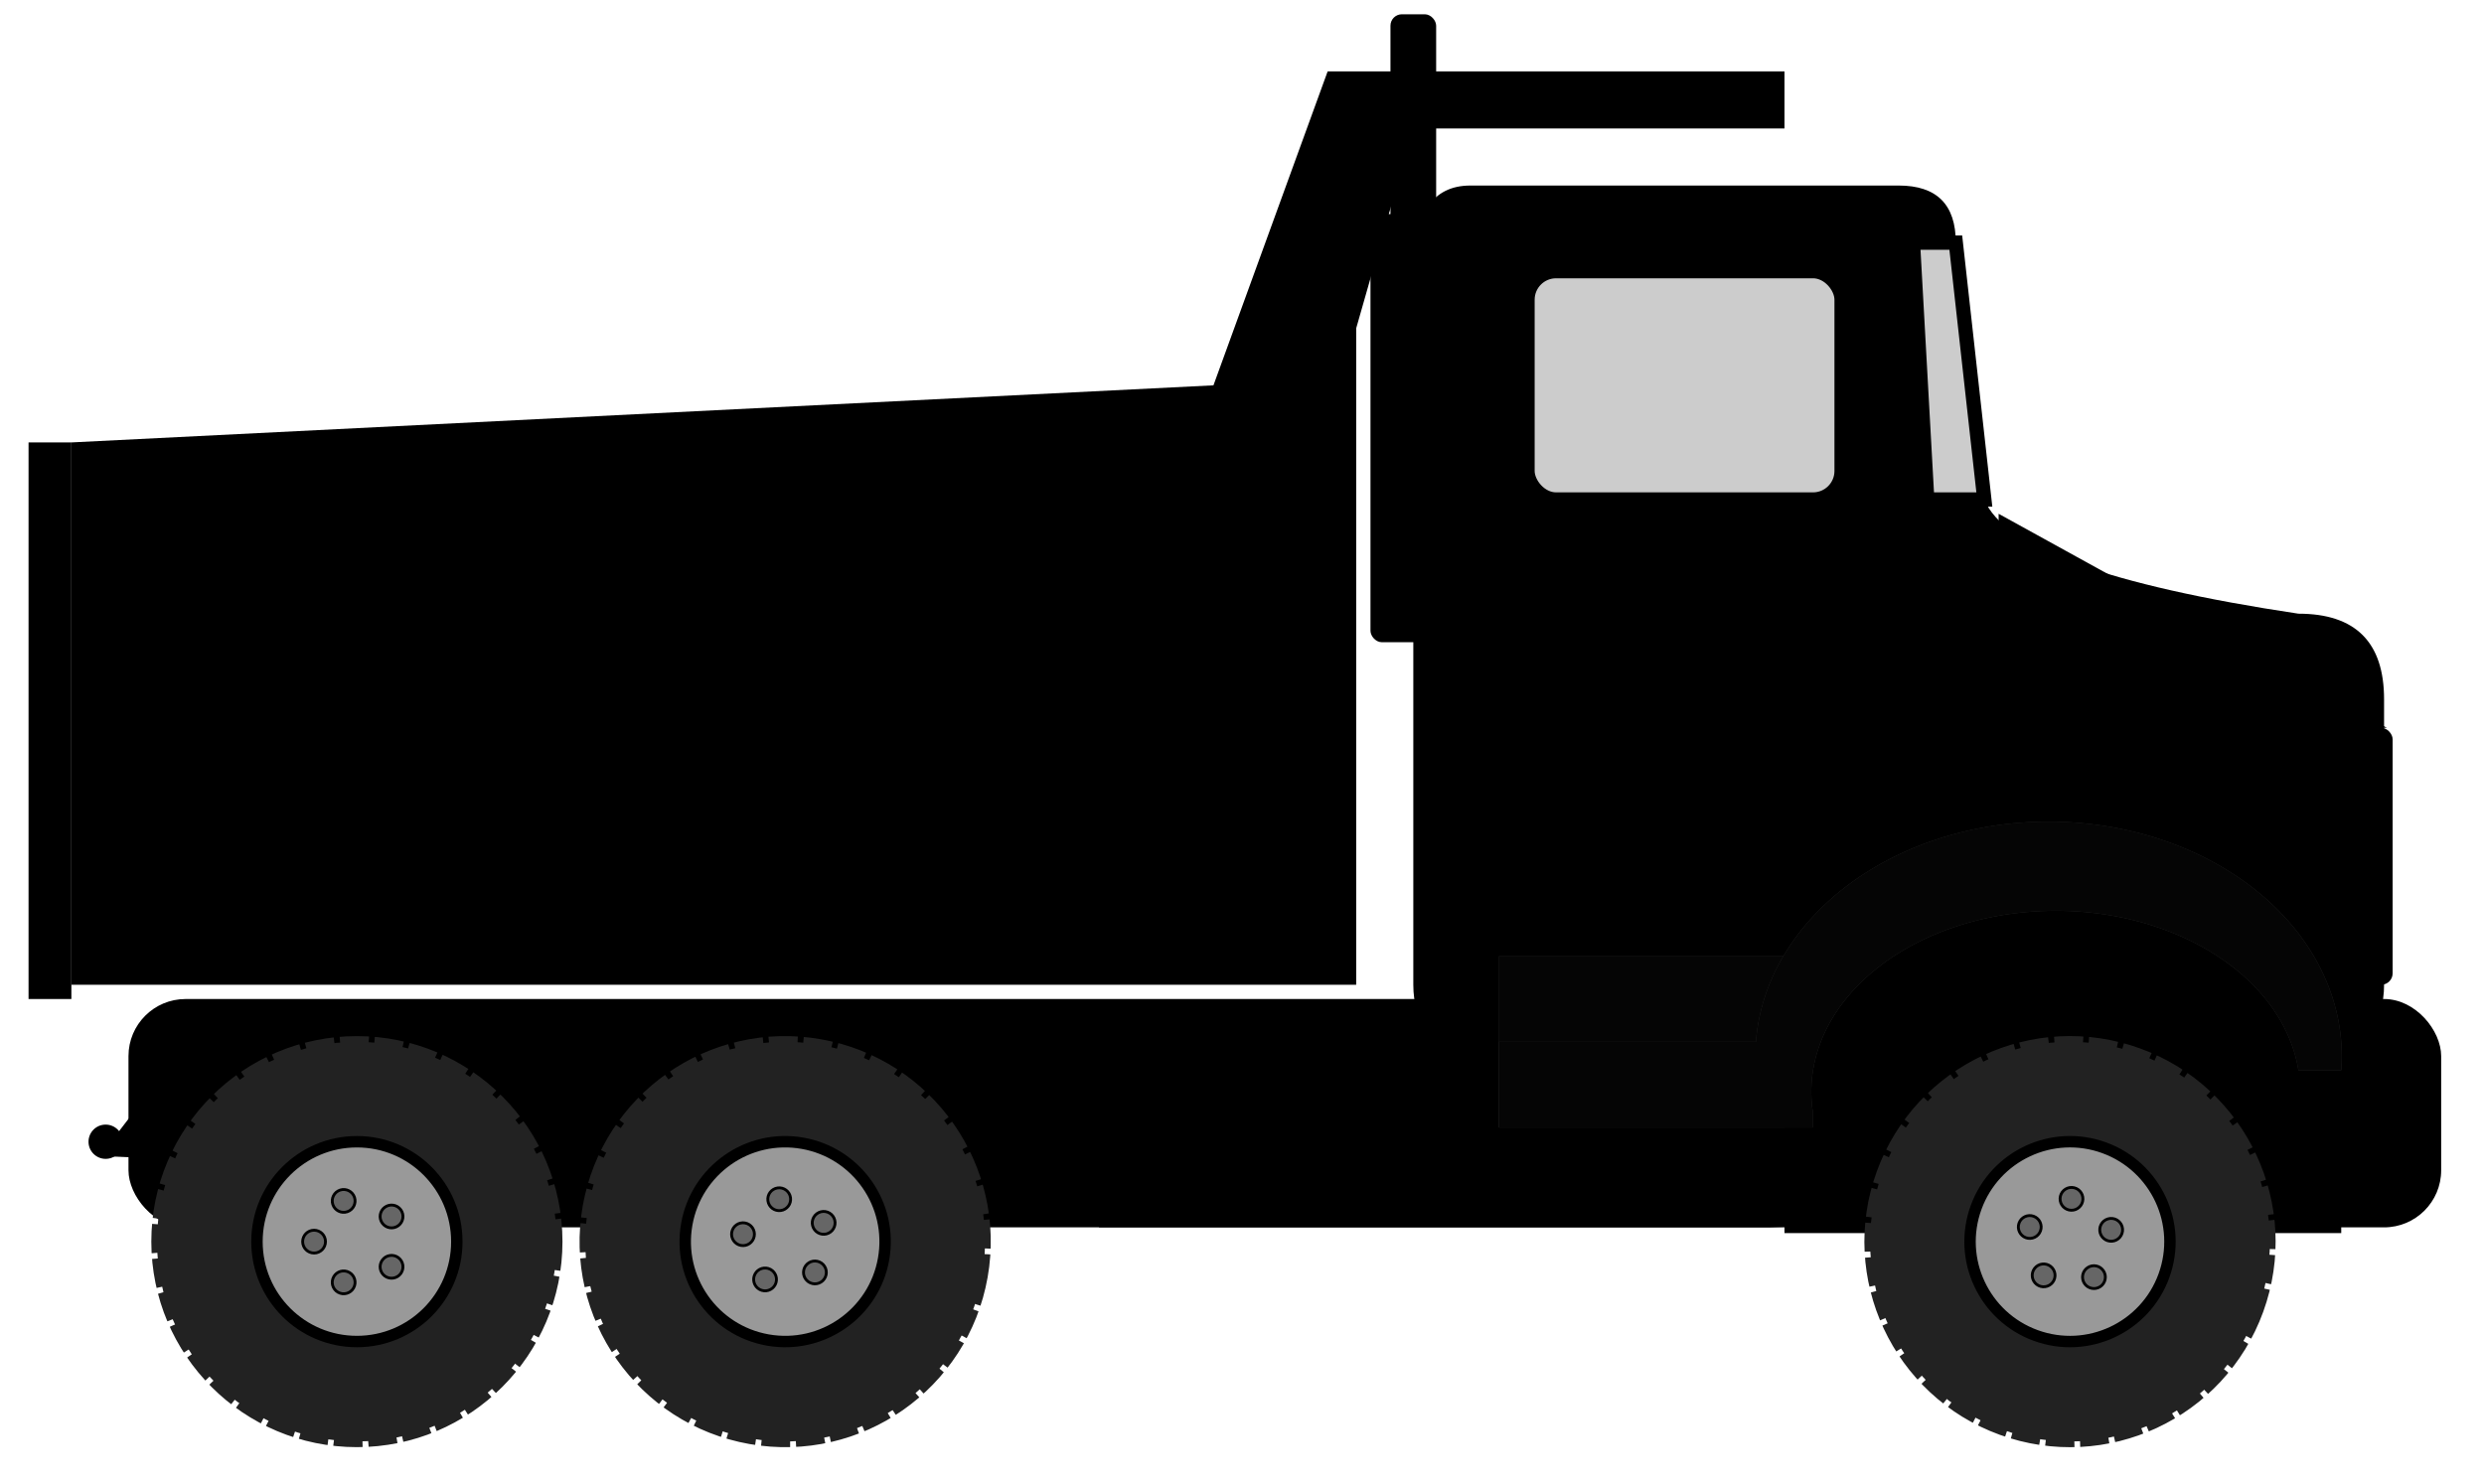 <?xml version="1.0" encoding="UTF-8"?>
<svg viewBox="0 0 870 520" xmlns="http://www.w3.org/2000/svg">
<defs>
<pattern id="b" width="10" height="10" patternUnits="userSpaceOnUse">
<rect width="10" height="10" fill="#ccc"/>
<path d="m0 0 10 10m0-10-10 10" stroke="#444"/>
</pattern>
<linearGradient id="a" x2="0%" y2="100%">
<stop stop-color="#333" offset="0"/>
<stop stop-color="#fff" stop-opacity=".6" offset=".4"/>
<stop stop-color="#333" offset="1"/>
</linearGradient>
</defs>
<style type="text/css">#dumper {fill:#999999;stroke:black;stroke-width:5px;}
    .tire {fill:#222222;stroke:#222222;stroke-width:4px;stroke-dasharray:10,2;}
    .rim {fill:#999999;stroke:black;stroke-width:4px;}
    .lugnuts {fill:#666666;;stroke:black;}
    #exhaust {fill:#aaaaaa;stroke:#444444;stroke-width:2;}
    #exhaustshield {fill:url(#b);stroke:#444444;stroke-width:2px;}
    #shadow {fill:#666666;stroke:none;}
    #frame {fill:#666666;stroke:#333333;stroke-width:5px;}
    #indents {fill:#bbbbbb;stroke:none;}
    #cab {fill:red;stroke:black;stroke-width:5px;}
    .window {fill:#cccccc;stroke:black;stroke-width:5px;}
    #door {fill:red;stroke:black;stroke-width:5px;}
    #handle {fill:#cccccc;stroke:#999999;}
    #grill {fill:#cccccc;stroke:#999999;}
    #grillstyle {stroke-width:15;stroke-dasharray:2,8}
    #hood {fill:none;stroke:black;stroke-width:2px;}
    #fender {fill:none;stroke:#bbbbbb;stroke-width:8px;}
    #mudflap {stroke:#111111;stroke-width:10px;}
    #mudflapconnector {fill:#666666;}
    #gastank {fill:url(#a);stroke:#444444;stroke-width:2px;}
    #band {stroke-width:8px;}
    #frontfender {fill:red;stroke:black;stroke-width:5px;}
    #wheelwell {fill:#111111;}
    .dirt {fill:#333333;}
    .dirty {opacity:0.9;}
    .fillnone {fill:none;}</style>
<g transform="translate(0) scale(1)">
<g transform="translate(-25,-75)">
<rect x="512" y="80" width="16" height="150" rx="4"/>
<rect x="505" y="150" width="30" height="150" rx="4"/>
<g transform="rotate(0,80,420)">
<path d="m50 230 400-20 40-110h160v20h-130l-20 70v230h-450z"/>
<path d="m140 250h-40v130h40"/>
<path transform="translate(90)" d="m140 250h-40v130h40"/>
<path transform="translate(180)" d="m140 250h-40v130h40"/>
<path transform="translate(270)" d="m140 250h-40v130h40"/>
<rect transform="rotate(-2,75,250)" x="75" y="250" width="365" height="12"/>
<rect transform="rotate(0,50,230)" x="35" y="230" width="15" height="195"/>
</g>
<rect x="70" y="425" width="810" height="80" rx="20"/>
<path d="m540 140h150q20 0 20 20l10 90q10 25 110 40 30 0 30 30v100q0 20-20 20h-300q-20 0-20-20v-250q0-30 20-30"/>
<path class="window" d="m695 160h15l10 90h-20z"/>
<rect x="550" y="160" width="130" height="210" rx="10"/>
<rect class="window" x="560" y="170" width="110" height="80" rx="10"/>
<rect x="565" y="270" width="20" height="6" rx="2"/>
<rect x="848" y="330" width="15" height="90" rx="4"/>
<path d="m855 330v90"/>
<path d="m861 330-126-5a10 10 0 0 1-10-10v-60"/>
<path d="m60 480 40-52h250l60 77h240"/>
<path d="m62 475v85"/>
<circle cx="62" cy="475" r="6"/>
<g transform="translate(0,10)">
<circle class="tire" cx="150" cy="500" r="70"/>
<circle class="rim" cx="150" cy="500" r="35"/>
<g class="lugnuts">
<circle cx="135" cy="500" r="4"/>
<circle transform="rotate(72,150,500)" cx="135" cy="500" r="4"/>
<circle transform="rotate(144,150,500)" cx="135" cy="500" r="4"/>
<circle transform="rotate(216,150,500)" cx="135" cy="500" r="4"/>
<circle transform="rotate(288,150,500)" cx="135" cy="500" r="4"/>
</g>
</g>
<g transform="translate(150,10) rotate(10,150,500)">
<circle class="tire" cx="150" cy="500" r="70"/>
<circle class="rim" cx="150" cy="500" r="35"/>
<g class="lugnuts">
<circle cx="135" cy="500" r="4"/>
<circle transform="rotate(72,150,500)" cx="135" cy="500" r="4"/>
<circle transform="rotate(144,150,500)" cx="135" cy="500" r="4"/>
<circle transform="rotate(216,150,500)" cx="135" cy="500" r="4"/>
<circle transform="rotate(288,150,500)" cx="135" cy="500" r="4"/>
</g>
</g>
<path d="m650 460a85 70 0 0 1 195 0v47h-195z"/>
<path class="dirt" d="m550 470v-60h100v60z"/>
<path class="dirty" d="m550 470v-60h100v60z"/>
<path class="dirt" d="m550 440v30h110v-5a54 40 0 0 1 170-15h15a50 40 0 0 0-205-10z"/>
<path class="dirty" d="m550 440v30h110v-5a54 40 0 0 1 170-15h15a50 40 0 0 0-205-10z"/>
<path d="m640 440v30"/>
<path class="fillnone" d="m640 470v30h-90v-90h100"/>
<g transform="translate(600,10) rotate(20,150,500)">
<circle class="tire" cx="150" cy="500" r="70"/>
<circle class="rim" cx="150" cy="500" r="35"/>
<g class="lugnuts">
<circle cx="135" cy="500" r="4"/>
<circle transform="rotate(72,150,500)" cx="135" cy="500" r="4"/>
<circle transform="rotate(144,150,500)" cx="135" cy="500" r="4"/>
<circle transform="rotate(216,150,500)" cx="135" cy="500" r="4"/>
<circle transform="rotate(288,150,500)" cx="135" cy="500" r="4"/>
</g>
</g>
<rect x="410" y="430" width="110" height="70" rx="15" ry="20"/>
<circle cx="500" cy="450" r="7"/>
<path d="m497 450h6"/>
<path d="m465 430v70"/>
</g>
</g>
</svg>
